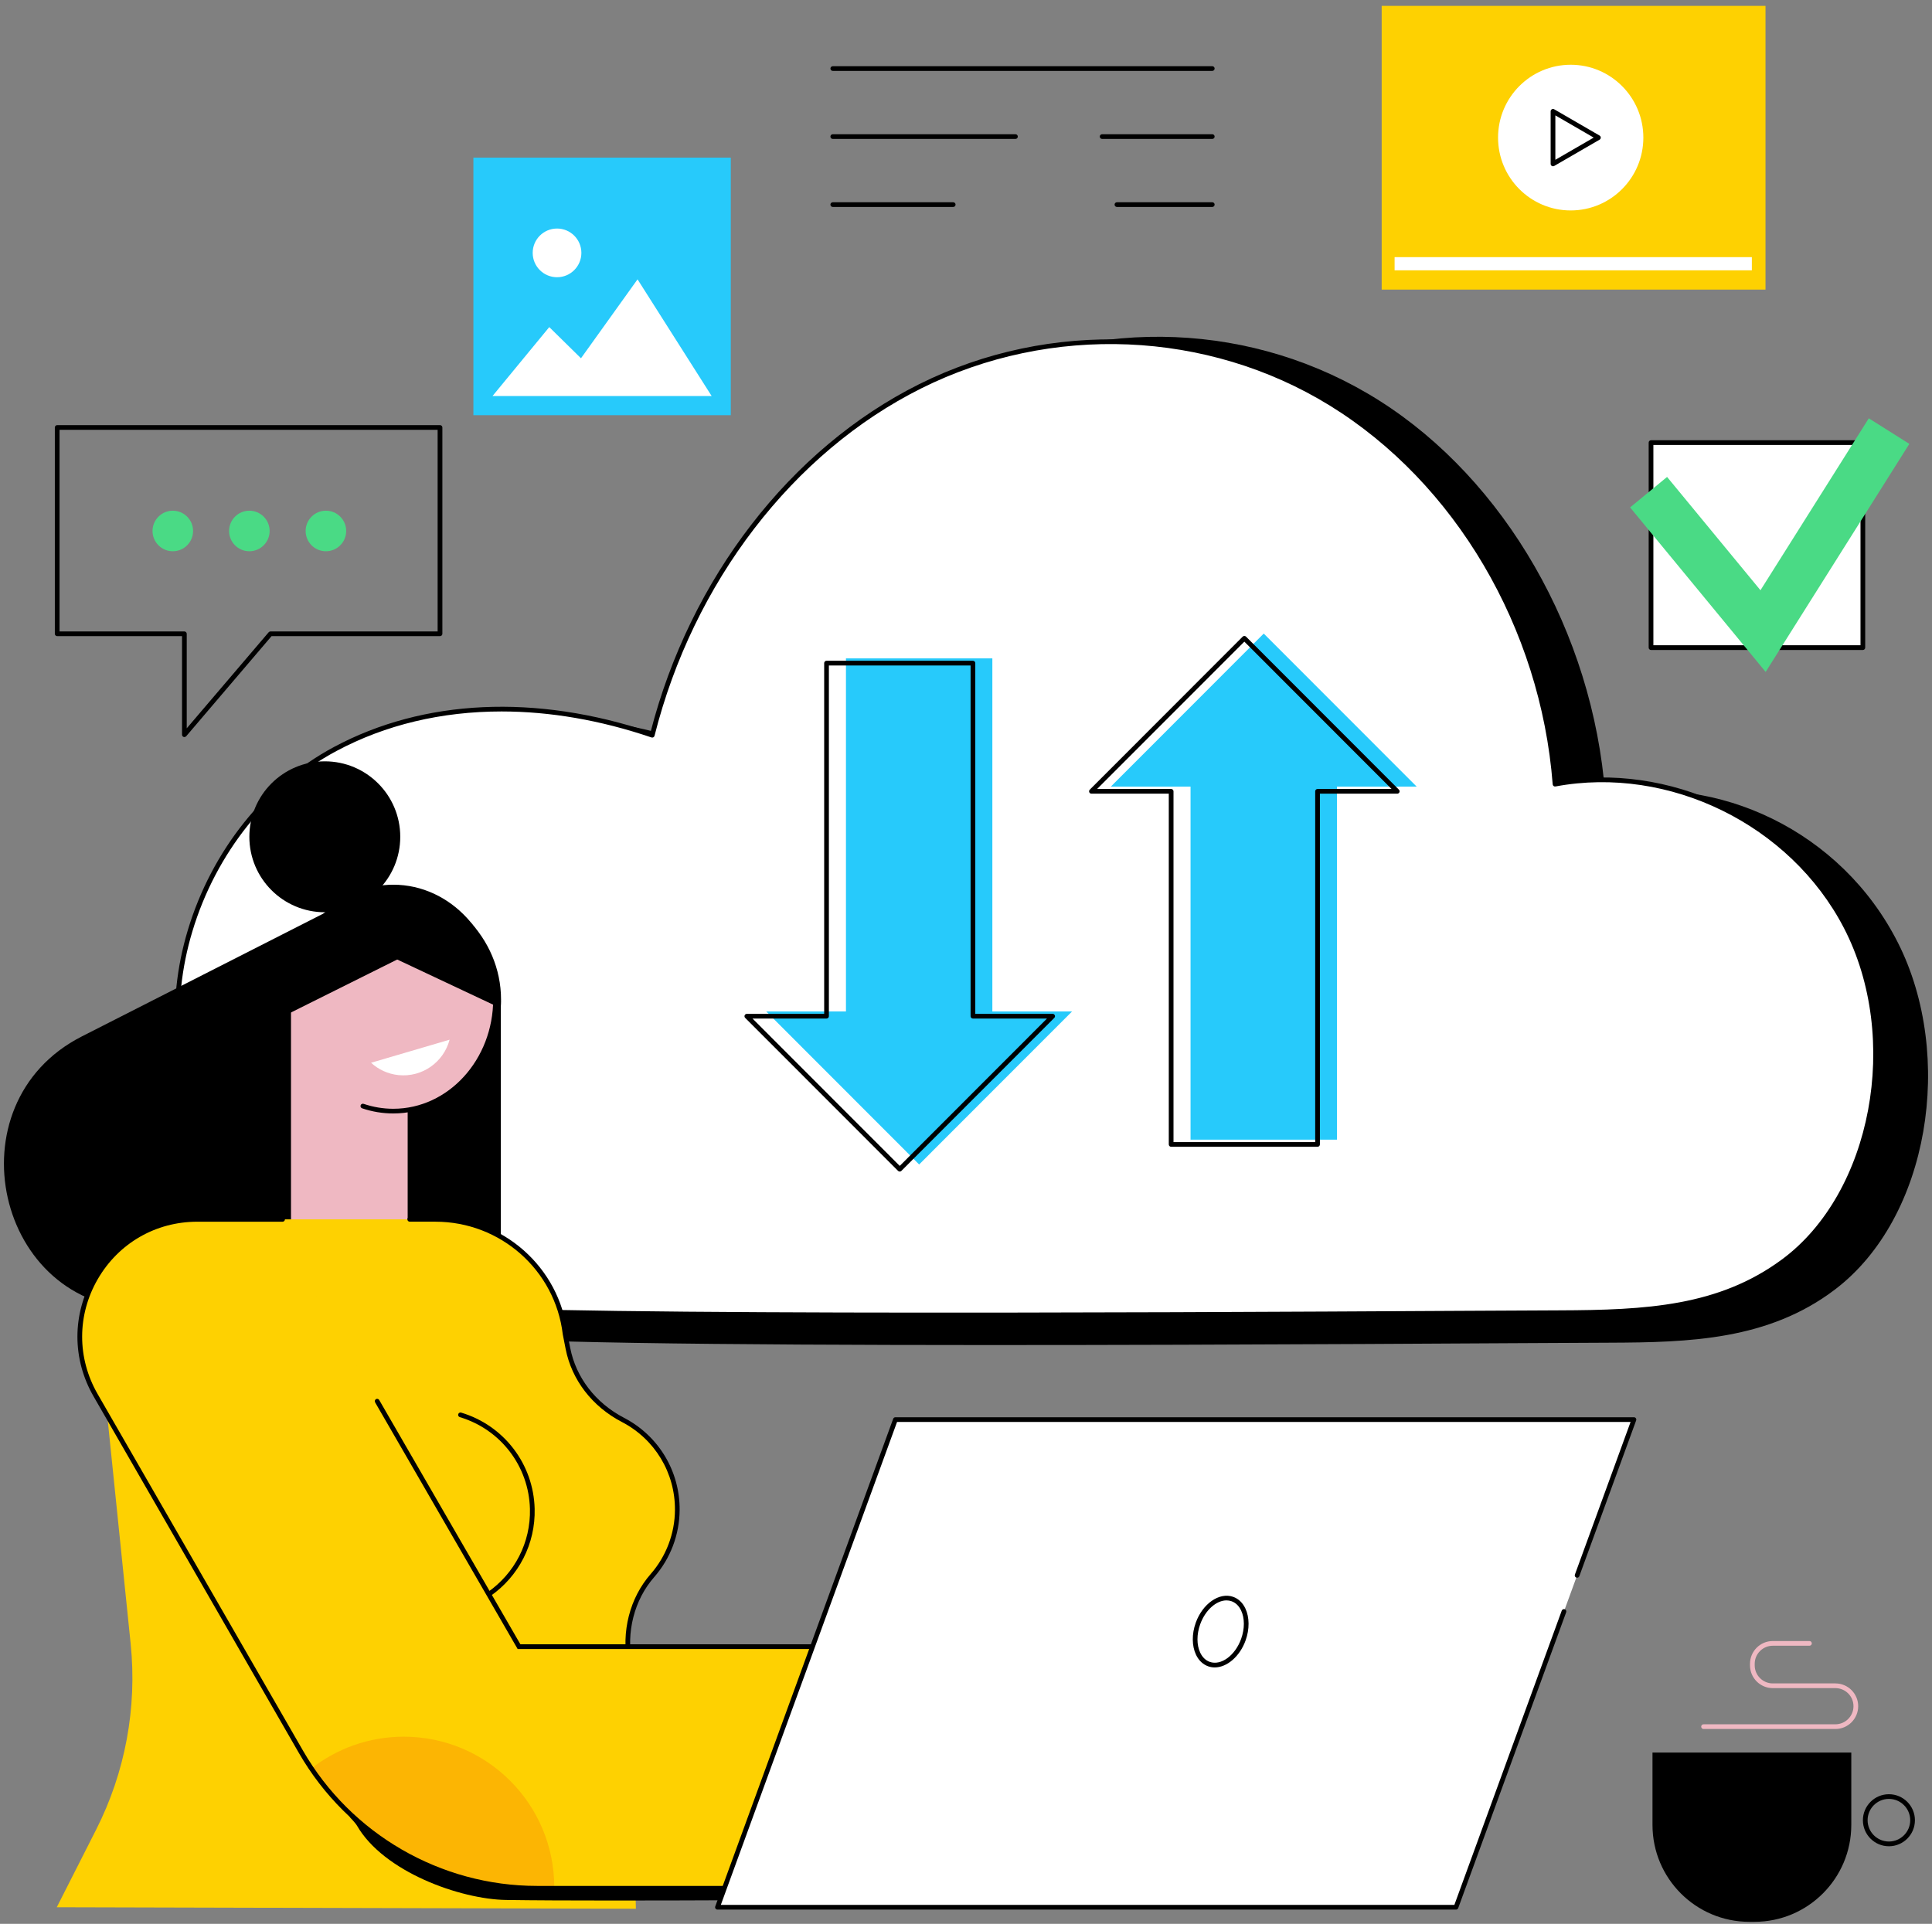 <svg width="245" height="244" viewBox="0 0 245 244" fill="none" xmlns="http://www.w3.org/2000/svg">
<rect x="0" y="0" width="245" height="244" fill="#808080" stroke="none"/>
<g clip-path="url(#clip0_7_766)">
<path d="M31.878 148.548C21.821 129.304 31.123 105.473 47.888 96.233C60.337 89.371 75.131 89.801 88.344 94.427C93.24 74.448 106.005 57.083 122.54 48.587C139.076 40.091 159.095 40.786 174.949 50.835C190.807 60.884 202.014 80.179 203.566 100.853C217.764 98.112 233.508 105.324 240.7 119.604C247.891 133.885 244.691 154.443 232.69 163.554C224.239 169.972 214.232 170.258 204.092 170.294C181.508 170.372 65.149 171.357 57.838 169.264C49.425 166.848 39.646 163.411 31.878 148.548Z" fill="black"/>
<path d="M26.606 145.496C16.614 126.918 25.857 103.914 42.511 94.994C54.879 88.37 69.582 88.785 82.708 93.25C87.574 73.964 100.255 57.199 116.686 48.996C133.117 40.792 153.005 41.464 168.761 51.167C184.517 60.869 195.652 79.495 197.196 99.453C211.304 96.807 226.947 103.768 234.09 117.553C241.234 131.341 238.055 151.182 226.132 159.979C217.734 166.176 207.79 166.454 197.715 166.487C175.278 166.561 59.659 167.514 52.396 165.492C44.043 163.163 34.323 159.845 26.606 145.496Z" fill="white"/>
<path d="M120.639 167.075C87.541 167.075 56.02 166.812 52.318 165.779C43.306 163.267 33.875 159.642 26.34 145.636C21.851 137.292 20.958 127.455 23.827 117.938C26.86 107.877 33.615 99.417 42.368 94.731C53.715 88.654 67.955 87.994 82.496 92.865C87.505 73.367 100.217 56.886 116.549 48.73C133.177 40.428 153.244 41.264 168.913 50.913C176.717 55.718 183.511 62.772 188.562 71.313C193.589 79.812 196.664 89.413 197.464 99.1C204.378 97.879 211.794 98.93 218.382 102.072C225.353 105.395 230.875 110.702 234.356 117.415C237.834 124.129 239.001 132.61 237.556 140.691C236.064 149.035 232.069 155.972 226.311 160.221C218.149 166.242 208.928 166.749 197.718 166.785C194.751 166.794 190.156 166.821 184.398 166.851C168.722 166.941 144.276 167.075 120.639 167.075ZM63.602 90.234C56.023 90.234 48.891 91.915 42.652 95.257C34.039 99.871 27.385 108.2 24.4 118.111C21.579 127.476 22.454 137.152 26.869 145.355C34.293 159.155 43.592 162.73 52.479 165.206C58.742 166.95 146.796 166.466 184.395 166.257C190.153 166.224 194.751 166.2 197.718 166.191C208.817 166.155 217.943 165.656 225.959 159.744C237.389 151.31 241.067 131.66 233.828 117.693C227.039 104.595 211.656 97.049 197.252 99.748C197.169 99.766 197.082 99.742 197.017 99.692C196.948 99.641 196.906 99.563 196.9 99.477C195.366 79.635 184.526 61.225 168.606 51.421C153.109 41.879 133.266 41.052 116.821 49.262C100.554 57.384 87.908 73.854 83.001 93.322C82.98 93.402 82.926 93.471 82.854 93.51C82.78 93.549 82.696 93.558 82.615 93.531C76.14 91.33 69.725 90.234 63.602 90.234Z" fill="black"/>
<path d="M135.947 128.283L116.558 147.691L97.169 128.283H107.277V83.503H125.842V128.283H135.947Z" fill="#27CAFB"/>
<path d="M140.867 99.763L160.256 80.355L179.648 99.763H169.54V144.543H150.975V99.763H140.867Z" fill="#27CAFB"/>
<path d="M114.098 148.59C114.017 148.59 113.943 148.557 113.886 148.503L94.497 129.098C94.41 129.011 94.386 128.883 94.431 128.772C94.479 128.662 94.586 128.587 94.706 128.587H104.515V84.103C104.515 83.939 104.65 83.804 104.814 83.804H123.379C123.543 83.804 123.678 83.939 123.678 84.103V128.587H133.487C133.607 128.587 133.717 128.659 133.762 128.772C133.81 128.883 133.783 129.011 133.696 129.098L114.307 148.503C114.253 148.56 114.179 148.59 114.098 148.59ZM95.428 129.184L114.098 147.87L132.768 129.184H123.379C123.215 129.184 123.081 129.05 123.081 128.886V84.402H105.112V128.886C105.112 129.05 104.978 129.184 104.814 129.184H95.428Z" fill="black"/>
<path d="M167.08 145.445H148.515C148.351 145.445 148.216 145.311 148.216 145.146V100.662H138.407C138.288 100.662 138.177 100.59 138.132 100.477C138.085 100.366 138.111 100.238 138.198 100.151L157.587 80.743C157.701 80.63 157.898 80.63 158.008 80.743L177.397 100.151C177.484 100.238 177.508 100.366 177.463 100.477C177.415 100.587 177.308 100.662 177.188 100.662H167.379V145.146C167.379 145.311 167.245 145.445 167.08 145.445ZM148.814 144.848H166.782V100.363C166.782 100.199 166.916 100.065 167.08 100.065H176.466L157.796 81.379L139.126 100.065H148.515C148.679 100.065 148.814 100.199 148.814 100.363V144.848Z" fill="black"/>
<path d="M44.751 113.963L10.369 131.454C-6.375 139.974 -0.506 166.018 18.158 166.018H63.513V126.933L44.751 113.963Z" fill="black"/>
<path d="M51.697 126.769H36.902V166.021H51.697V126.769Z" fill="#EFB8C2"/>
<path d="M49.87 140.921C57.032 140.921 62.838 134.559 62.838 126.712C62.838 118.864 57.032 112.503 49.87 112.503C42.708 112.503 36.902 118.864 36.902 126.712C36.902 134.559 42.708 140.921 49.87 140.921Z" fill="#EFB8C2"/>
<path d="M47.055 134.79C47.986 135.641 49.184 136.217 50.536 136.355C53.551 136.662 56.265 134.703 57.014 131.863L47.055 134.79Z" fill="white"/>
<path d="M41.189 115.701C46.473 115.701 50.757 111.416 50.757 106.13C50.757 100.844 46.473 96.559 41.189 96.559C35.905 96.559 31.621 100.844 31.621 106.13C31.621 111.416 35.905 115.701 41.189 115.701Z" fill="black"/>
<path d="M50.372 121.695L63.486 127.868C63.513 127.503 63.537 127.139 63.537 126.769C63.537 118.921 57.032 112.503 49.87 112.503C42.709 112.503 36.443 119.177 36.443 127.025C36.443 127.557 36.475 128.08 36.526 128.599L50.372 121.695Z" fill="black"/>
<path d="M49.87 141.219C48.521 141.219 47.192 140.998 45.918 140.565C45.763 140.512 45.679 140.341 45.733 140.186C45.786 140.031 45.956 139.947 46.112 140.001C47.324 140.413 48.59 140.625 49.873 140.625C56.859 140.625 62.543 134.384 62.543 126.715C62.543 119.046 56.859 112.805 49.873 112.805C43.347 112.805 37.929 118.171 37.269 125.29C37.255 125.455 37.12 125.577 36.944 125.559C36.78 125.544 36.66 125.398 36.675 125.234C37.365 117.807 43.04 112.207 49.873 112.207C57.187 112.207 63.14 118.714 63.14 126.715C63.14 134.712 57.187 141.219 49.87 141.219Z" fill="black"/>
<path d="M7.199 241.894L12.193 232.051C15.88 224.78 17.399 216.603 16.57 208.492L12.572 169.506L25.015 154.652H55.217C63.656 154.652 70.695 161.001 71.663 169.183L71.988 170.841C72.758 174.768 75.233 178.202 78.815 179.991C83.039 182.099 85.926 186.471 85.893 191.512C85.872 194.701 84.684 197.61 82.738 199.835C80.069 202.887 79.093 207.068 79.872 211.049L80.639 242.085L7.199 241.894Z" fill="#FED101"/>
<path d="M83.998 233.885C83.857 233.885 83.732 233.783 83.705 233.64L79.576 211.099C78.764 206.954 79.86 202.666 82.511 199.635C84.478 197.386 85.574 194.498 85.592 191.506C85.622 186.797 83.042 182.523 78.86 180.349C75.099 178.393 72.498 175.013 71.728 171.077L71.367 169.24C70.403 161.084 63.462 154.947 55.214 154.947H51.96C51.796 154.947 51.661 154.813 51.661 154.649C51.661 154.485 51.796 154.35 51.96 154.35H55.214C63.764 154.35 70.961 160.711 71.955 169.147L72.31 170.96C73.045 174.717 75.531 177.945 79.132 179.818C83.514 182.096 86.216 186.576 86.186 191.509C86.165 194.645 85.019 197.67 82.956 200.026C80.427 202.92 79.379 207.017 80.159 210.986L84.287 233.533C84.317 233.694 84.21 233.849 84.048 233.879C84.033 233.885 84.016 233.885 83.998 233.885Z" fill="black"/>
<path d="M61.963 202.517C61.868 202.517 61.775 202.472 61.719 202.388C61.626 202.254 61.659 202.066 61.796 201.973C65.286 199.566 67.307 195.606 67.203 191.381C67.068 185.969 63.495 181.29 58.309 179.734C58.151 179.686 58.062 179.519 58.109 179.361C58.157 179.202 58.321 179.113 58.483 179.161C63.913 180.791 67.659 185.695 67.8 191.363C67.91 195.791 65.793 199.939 62.137 202.463C62.08 202.499 62.023 202.517 61.963 202.517Z" fill="black"/>
<path d="M115.659 240.87C115.659 240.87 77.797 241.181 64.172 240.971C58.378 240.882 48.658 237.418 45.27 231.544C45.091 231.23 44.339 230.436 44.339 230.436L115.659 233.243V240.87Z" fill="black"/>
<path d="M110.931 212.44V236.456H131.374H139.505H154.936C156.268 236.456 157.536 237.024 158.426 238.015L160.286 240.091C161.961 241.96 164.937 241.802 166.406 239.765C167.385 238.406 167.379 236.6 166.453 235.25L167.492 233.807C168.683 232.153 168.543 229.889 167.161 228.396L166.116 227.267C167.167 225.634 166.988 223.484 165.656 222.041L163.91 220.154L163.937 220.136C164.668 218.583 164.403 216.705 163.202 215.409L161.653 213.733C158.689 210.529 154.518 208.707 150.154 208.707H135.446C129.344 208.707 127.776 212.437 125.072 212.437H110.931V212.44Z" fill="#EFB8C2"/>
<path d="M166.116 227.569C166.059 227.569 166.006 227.554 165.955 227.521C165.818 227.432 165.776 227.246 165.865 227.109C166.847 225.58 166.671 223.582 165.438 222.25L162.698 219.291C160.555 216.973 157.513 215.644 154.357 215.644H146.819C146.655 215.644 146.521 215.51 146.521 215.346C146.521 215.182 146.655 215.047 146.819 215.047H154.357C157.68 215.047 160.88 216.445 163.137 218.885L165.877 221.844C167.295 223.379 167.498 225.676 166.37 227.434C166.31 227.518 166.215 227.569 166.116 227.569Z" fill="black"/>
<path d="M166.447 235.563C166.388 235.563 166.325 235.545 166.274 235.507C166.14 235.411 166.11 235.223 166.206 235.088L167.253 233.634C168.355 232.102 168.227 229.985 166.946 228.599L163.659 225.048C161.862 223.107 159.313 221.99 156.668 221.99H146.754C146.59 221.99 146.455 221.856 146.455 221.692C146.455 221.528 146.59 221.393 146.754 221.393H156.668C159.48 221.393 162.187 222.576 164.098 224.642L167.385 228.193C168.86 229.785 169.009 232.222 167.74 233.983L166.692 235.438C166.633 235.521 166.54 235.563 166.447 235.563Z" fill="black"/>
<path d="M139.508 236.755H110.632V212.142H125.075C126.066 212.142 126.905 211.586 127.967 210.881C129.627 209.782 131.693 208.412 135.446 208.412H150.154C154.59 208.412 158.862 210.278 161.874 213.536L163.423 215.211C164.698 216.588 165.006 218.574 164.208 220.27C164.137 220.42 163.961 220.482 163.811 220.414C163.662 220.342 163.6 220.166 163.668 220.016C164.361 218.541 164.092 216.815 162.985 215.618L161.435 213.942C158.536 210.807 154.423 209.012 150.154 209.012H135.446C131.872 209.012 129.89 210.326 128.296 211.383C127.194 212.115 126.242 212.745 125.072 212.745H111.226V236.164H139.505C139.67 236.164 139.804 236.298 139.804 236.462C139.807 236.623 139.673 236.755 139.508 236.755Z" fill="black"/>
<path d="M163.214 241.7C162.011 241.7 160.877 241.195 160.068 240.294L158.208 238.218C157.378 237.289 156.187 236.758 154.939 236.758H131.374C127.173 236.758 123.257 234.679 120.898 231.197C120.806 231.06 120.842 230.875 120.979 230.782C121.116 230.69 121.301 230.725 121.394 230.863C123.642 234.181 127.376 236.161 131.377 236.161H154.942C156.357 236.161 157.71 236.764 158.656 237.818L160.516 239.893C161.253 240.718 162.307 241.157 163.414 241.097C164.519 241.037 165.522 240.491 166.17 239.592C167.176 238.194 167.056 236.262 165.889 234.999L162.462 231.293C160.632 229.316 158.038 228.181 155.342 228.181H147.091C146.927 228.181 146.793 228.047 146.793 227.882C146.793 227.718 146.927 227.584 147.091 227.584H155.342C158.202 227.584 160.958 228.787 162.901 230.887L166.328 234.593C167.689 236.065 167.827 238.314 166.656 239.941C165.904 240.986 164.734 241.625 163.447 241.694C163.367 241.697 163.289 241.7 163.214 241.7Z" fill="black"/>
<path d="M115.659 208.845H65.814L34.502 154.652H25.015C13.572 154.652 6.414 167.039 12.125 176.96L38.168 222.191C44.33 232.893 55.736 239.487 68.083 239.487H115.659V208.845Z" fill="#FED101"/>
<path d="M51.202 220.264C46.783 220.264 42.721 221.769 39.484 224.293C45.873 233.751 56.569 239.49 68.086 239.49H70.283C70.283 239.445 70.286 239.401 70.286 239.356C70.286 228.811 61.742 220.264 51.202 220.264Z" fill="#FCB503"/>
<path d="M115.958 239.786H68.083C55.667 239.786 44.106 233.1 37.908 222.34L11.868 177.109C9.13 172.358 9.136 166.684 11.88 161.935C14.623 157.187 19.534 154.353 25.015 154.353H35.834C35.998 154.353 36.132 154.488 36.132 154.652C36.132 154.816 35.998 154.95 35.834 154.95H25.015C19.749 154.95 15.032 157.674 12.396 162.234C9.76 166.794 9.757 172.244 12.384 176.81L38.428 222.041C44.518 232.619 55.883 239.189 68.083 239.189H115.361V209.143H65.644L47.569 177.862C47.485 177.718 47.536 177.536 47.679 177.452C47.822 177.369 48.004 177.42 48.088 177.563L65.993 208.546H115.964V239.786H115.958Z" fill="black"/>
<path d="M184.64 241.894H90.983L113.546 180.051H207.205L184.64 241.894Z" fill="white"/>
<path d="M157.669 207.981C158.498 205.706 157.883 203.393 156.297 202.815C154.711 202.237 152.753 203.612 151.925 205.887C151.096 208.162 151.711 210.475 153.297 211.053C154.883 211.631 156.841 210.255 157.669 207.981Z" fill="white"/>
<path d="M154.041 211.479C153.76 211.479 153.482 211.434 153.214 211.338C152.545 211.102 152.008 210.592 151.664 209.863C151.136 208.746 151.124 207.232 151.635 205.811C152.506 203.383 154.635 201.91 156.378 202.526C157.047 202.762 157.584 203.272 157.928 204.001C158.456 205.118 158.468 206.632 157.957 208.053C157.217 210.105 155.581 211.479 154.041 211.479ZM155.533 202.977C154.247 202.977 152.847 204.198 152.196 206.011C151.739 207.286 151.739 208.63 152.202 209.606C152.476 210.188 152.894 210.592 153.411 210.774C154.844 211.281 156.632 209.97 157.393 207.85C157.85 206.575 157.85 205.231 157.387 204.255C157.113 203.672 156.692 203.269 156.178 203.087C155.966 203.012 155.751 202.977 155.533 202.977Z" fill="black"/>
<path d="M184.64 242.193H90.983C90.885 242.193 90.795 242.145 90.738 242.064C90.682 241.984 90.67 241.882 90.703 241.79L113.265 179.946C113.307 179.83 113.42 179.749 113.546 179.749H207.202C207.301 179.749 207.39 179.797 207.447 179.877C207.504 179.958 207.516 180.059 207.483 180.152L200.276 199.907C200.22 200.062 200.049 200.14 199.894 200.086C199.739 200.029 199.658 199.859 199.715 199.704L206.775 180.349H113.755L91.41 241.596H184.431L198.046 204.279C198.103 204.123 198.273 204.046 198.429 204.099C198.584 204.156 198.664 204.326 198.608 204.482L184.92 241.996C184.878 242.115 184.765 242.193 184.64 242.193Z" fill="black"/>
<path d="M236.231 56.136H209.369V82.138H236.231V56.136Z" fill="white"/>
<path d="M236.231 82.437H209.369C209.205 82.437 209.071 82.302 209.071 82.138V56.136C209.071 55.972 209.205 55.837 209.369 55.837H236.231C236.395 55.837 236.529 55.972 236.529 56.136V82.138C236.529 82.302 236.395 82.437 236.231 82.437ZM209.668 81.839H235.932V56.435H209.668V81.839Z" fill="black"/>
<path d="M223.905 85.22L206.716 64.354L211.405 60.49L223.248 74.86L236.986 53.054L242.127 56.297L223.905 85.22Z" fill="#4ADA85"/>
<path d="M223.887 0.743H175.212V36.728H223.887V0.743Z" fill="#FED101"/>
<path d="M199.184 26.691C204.272 26.691 208.396 22.554 208.396 17.451C208.396 12.348 204.272 8.212 199.184 8.212C194.096 8.212 189.971 12.348 189.971 17.451C189.971 22.554 194.096 26.691 199.184 26.691Z" fill="white"/>
<path d="M202.697 17.451L196.939 14.119V20.787L202.697 17.451Z" fill="white"/>
<path d="M196.939 21.086C196.888 21.086 196.837 21.074 196.79 21.047C196.697 20.993 196.64 20.895 196.64 20.787V14.118C196.64 14.011 196.697 13.912 196.79 13.859C196.882 13.805 196.996 13.805 197.088 13.859L202.847 17.195C202.939 17.248 202.996 17.347 202.996 17.454C202.996 17.562 202.939 17.66 202.847 17.714L197.088 21.05C197.043 21.071 196.99 21.086 196.939 21.086ZM197.237 14.635V20.267L202.1 17.451L197.237 14.635Z" fill="black"/>
<path d="M222.155 32.613H176.851V34.285H222.155V32.613Z" fill="white"/>
<path d="M23.382 93.48C23.346 93.48 23.313 93.474 23.277 93.462C23.161 93.417 23.084 93.307 23.084 93.181V80.681H7.253C7.088 80.681 6.954 80.546 6.954 80.382V54.216C6.954 54.052 7.088 53.917 7.253 53.917H55.799C55.963 53.917 56.097 54.052 56.097 54.216V80.382C56.097 80.546 55.963 80.681 55.799 80.681H34.436L23.612 93.376C23.552 93.444 23.469 93.48 23.382 93.48ZM7.551 80.086H23.382C23.546 80.086 23.68 80.221 23.68 80.385V92.372L34.069 80.191C34.126 80.125 34.209 80.086 34.296 80.086H55.497V54.517H7.551V80.086Z" fill="black"/>
<path d="M41.329 69.915C42.749 69.915 43.9 68.764 43.9 67.344C43.9 65.924 42.749 64.772 41.329 64.772C39.91 64.772 38.759 65.924 38.759 67.344C38.759 68.764 39.91 69.915 41.329 69.915Z" fill="#4ADA85"/>
<path d="M31.621 69.915C33.041 69.915 34.192 68.764 34.192 67.344C34.192 65.924 33.041 64.772 31.621 64.772C30.202 64.772 29.051 65.924 29.051 67.344C29.051 68.764 30.202 69.915 31.621 69.915Z" fill="#4ADA85"/>
<path d="M21.913 69.915C23.333 69.915 24.484 68.764 24.484 67.344C24.484 65.924 23.333 64.772 21.913 64.772C20.494 64.772 19.343 65.924 19.343 67.344C19.343 68.764 20.494 69.915 21.913 69.915Z" fill="#4ADA85"/>
<path d="M92.673 19.99H60.032V52.66H92.673V19.99Z" fill="#27CAFB"/>
<path d="M90.246 50.229H62.456L69.653 41.485L73.675 45.439L80.848 35.429L90.246 50.229Z" fill="white"/>
<path d="M70.645 35.16C72.35 35.157 73.729 33.771 73.726 32.066C73.722 30.36 72.337 28.981 70.632 28.985C68.927 28.988 67.548 30.374 67.552 32.079C67.556 33.785 68.941 35.164 70.645 35.16Z" fill="white"/>
<path d="M153.73 8.994H105.608C105.444 8.994 105.309 8.86 105.309 8.695C105.309 8.531 105.444 8.397 105.608 8.397H153.73C153.894 8.397 154.029 8.531 154.029 8.695C154.029 8.86 153.894 8.994 153.73 8.994Z" fill="black"/>
<path d="M153.73 17.622H139.762C139.598 17.622 139.464 17.487 139.464 17.323C139.464 17.159 139.598 17.024 139.762 17.024H153.73C153.894 17.024 154.029 17.159 154.029 17.323C154.029 17.487 153.894 17.622 153.73 17.622Z" fill="black"/>
<path d="M128.771 17.622H105.605C105.441 17.622 105.306 17.487 105.306 17.323C105.306 17.159 105.441 17.024 105.605 17.024H128.771C128.935 17.024 129.069 17.159 129.069 17.323C129.069 17.487 128.938 17.622 128.771 17.622Z" fill="black"/>
<path d="M153.73 26.249H141.64C141.476 26.249 141.341 26.115 141.341 25.95C141.341 25.786 141.476 25.652 141.64 25.652H153.73C153.894 25.652 154.029 25.786 154.029 25.95C154.029 26.115 153.894 26.249 153.73 26.249Z" fill="black"/>
<path d="M120.877 26.249H105.605C105.441 26.249 105.306 26.115 105.306 25.95C105.306 25.786 105.441 25.652 105.605 25.652H120.877C121.042 25.652 121.176 25.786 121.176 25.95C121.176 26.115 121.045 26.249 120.877 26.249Z" fill="black"/>
<path d="M222.481 243.743H221.836C215.053 243.743 209.555 238.242 209.555 231.457V222.28H234.765V231.457C234.762 238.242 229.263 243.743 222.481 243.743Z" fill="black"/>
<path d="M239.536 234.16C237.715 234.16 236.237 232.678 236.237 230.86C236.237 229.041 237.718 227.56 239.536 227.56C241.354 227.56 242.834 229.041 242.834 230.86C242.834 232.678 241.354 234.16 239.536 234.16ZM239.536 228.154C238.046 228.154 236.834 229.367 236.834 230.857C236.834 232.347 238.046 233.559 239.536 233.559C241.025 233.559 242.237 232.347 242.237 230.857C242.237 229.367 241.025 228.154 239.536 228.154Z" fill="black"/>
<path d="M232.75 219.288H216.03C215.865 219.288 215.731 219.153 215.731 218.989C215.731 218.825 215.865 218.691 216.03 218.691H232.75C234.016 218.691 235.043 217.66 235.043 216.397C235.043 215.131 234.013 214.104 232.75 214.104H224.809C223.215 214.104 221.92 212.807 221.92 211.213V211.022C221.92 209.427 223.215 208.131 224.809 208.131H229.46C229.624 208.131 229.759 208.265 229.759 208.43C229.759 208.594 229.624 208.728 229.46 208.728H224.809C223.544 208.728 222.517 209.758 222.517 211.022V211.213C222.517 212.479 223.546 213.506 224.809 213.506H232.75C234.344 213.506 235.64 214.802 235.64 216.397C235.64 217.992 234.344 219.288 232.75 219.288Z" fill="#EFB8C2"/>
</g>
<defs>
<clipPath id="clip0_7_766">
<rect width="244" height="243" fill="white" transform="translate(0.5 0.743)"/>
</clipPath>
</defs>
</svg>
